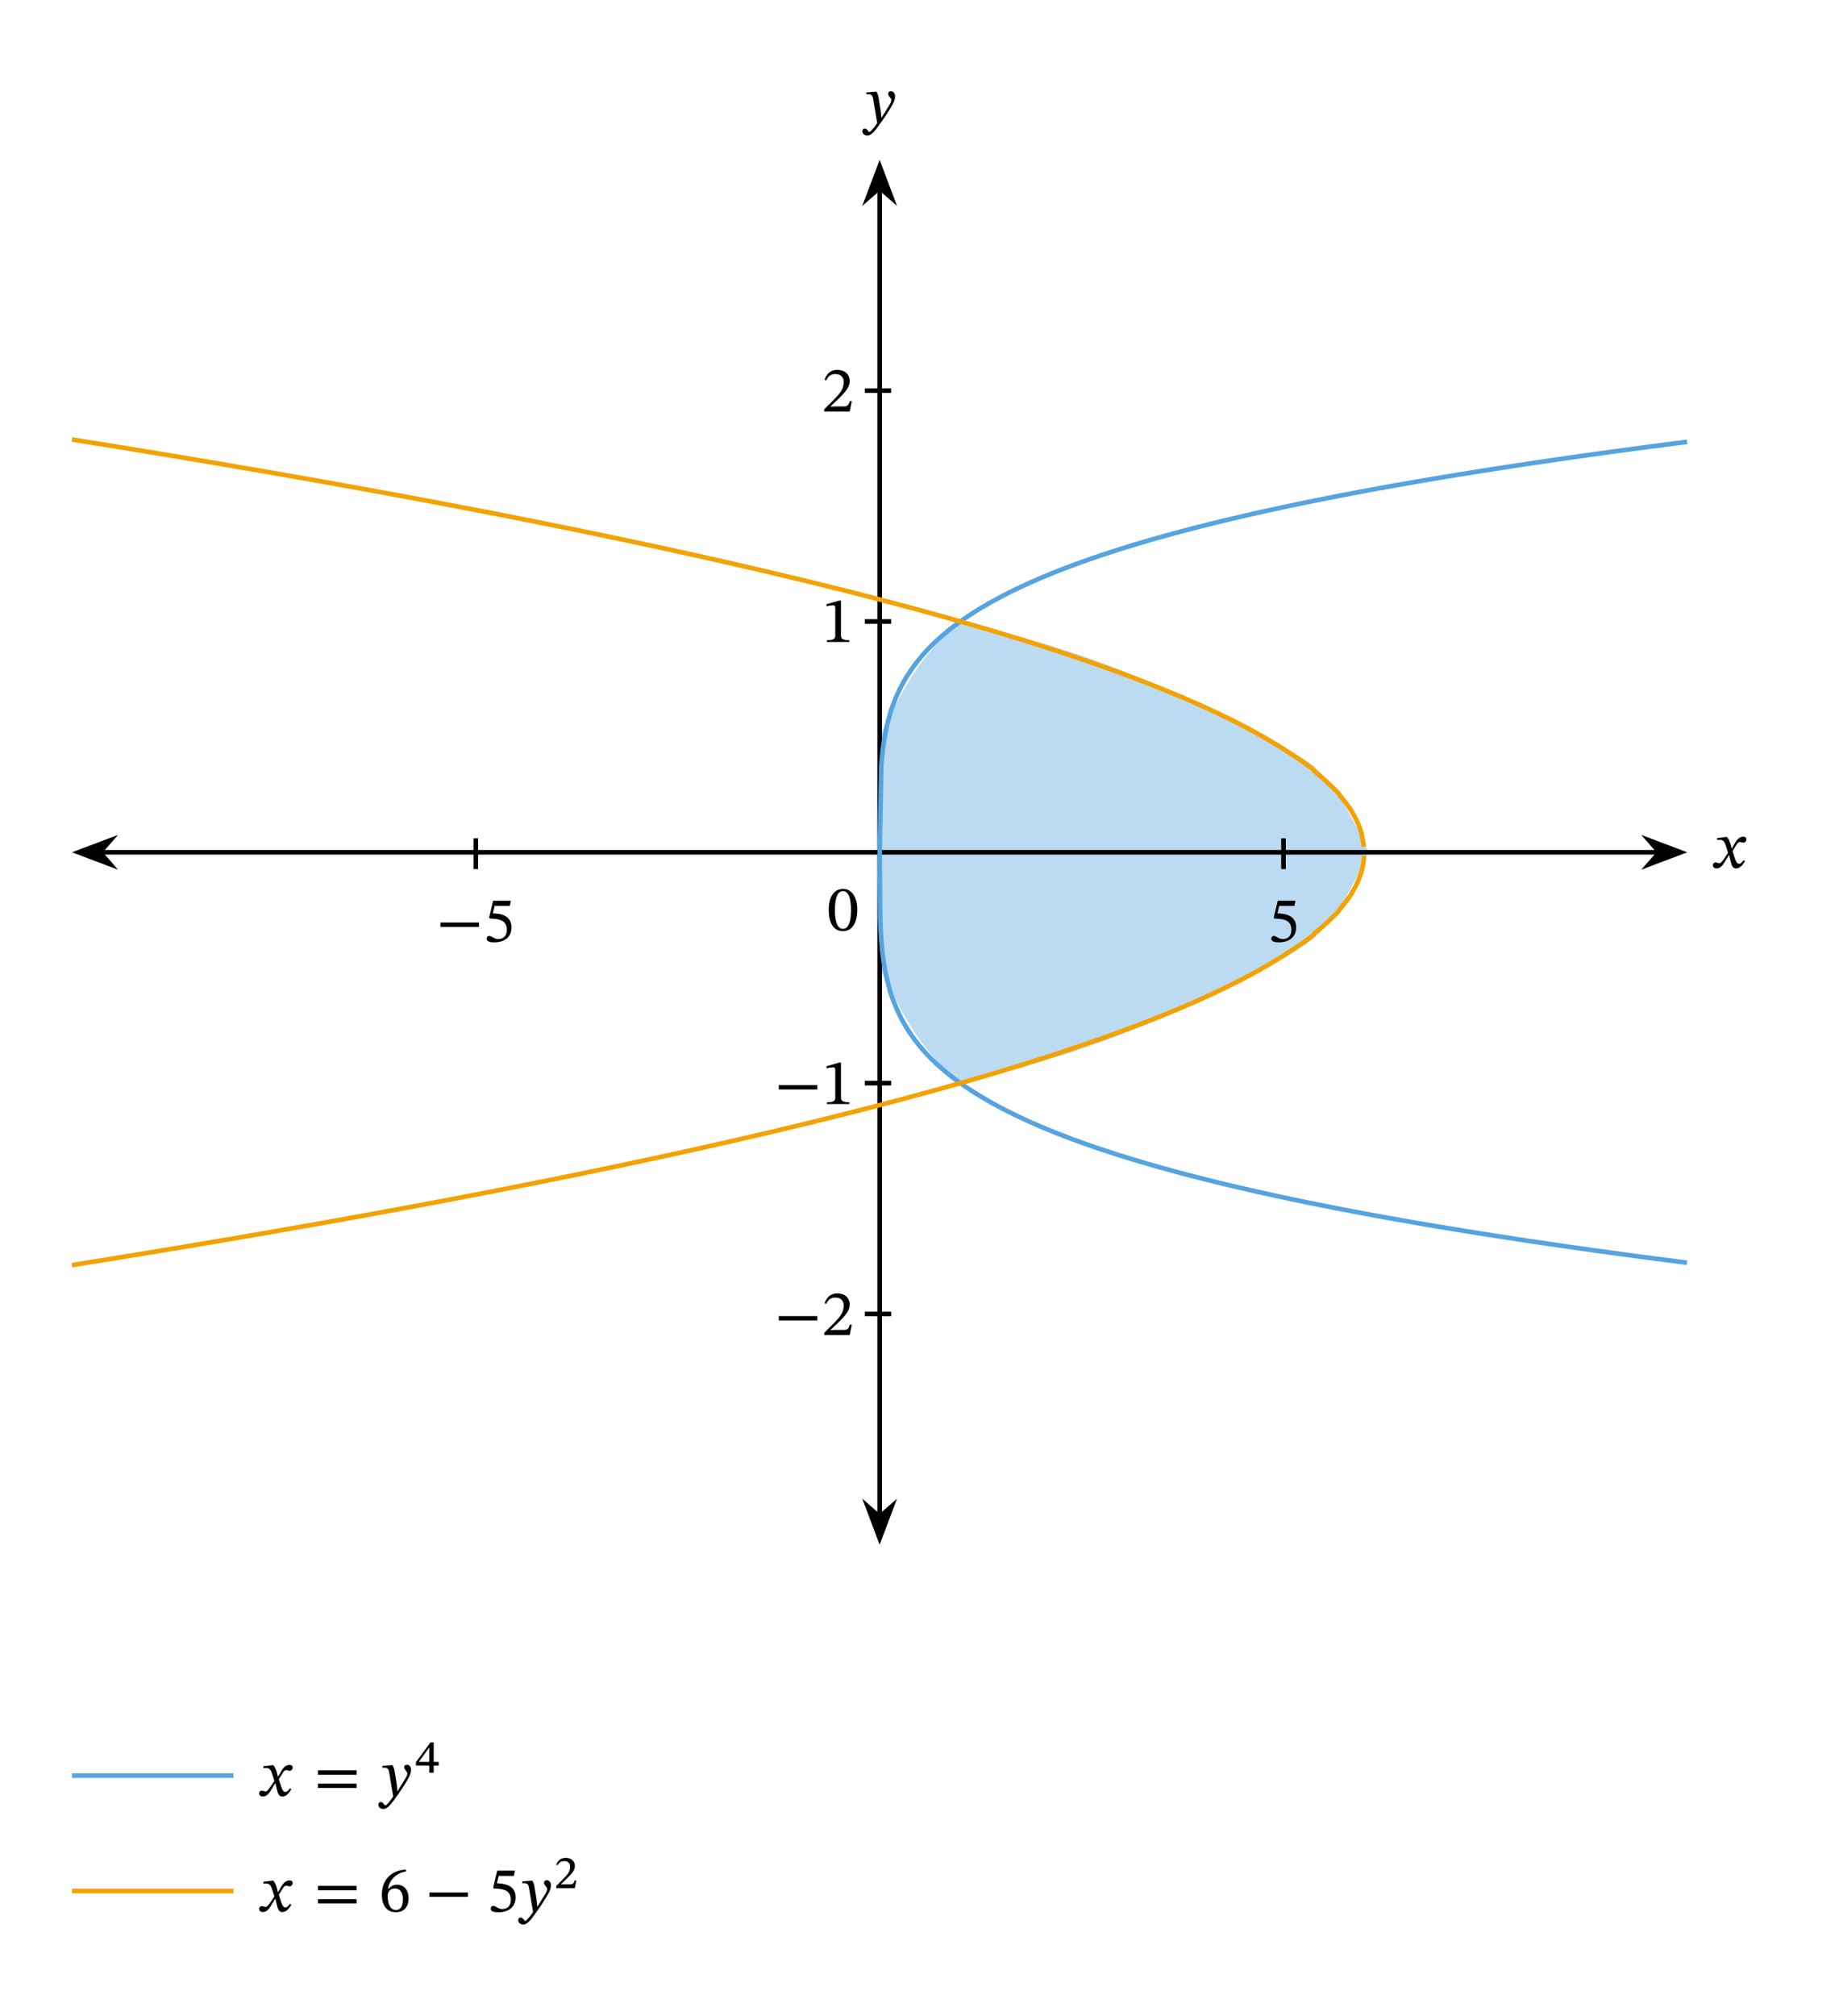 <svg width="422.52" height="347.3pt" viewBox="0 0 316.89 347.3" class="displayed_equation" xmlns="http://www.w3.org/2000/svg">
  <path d="M151.578 146.832L151.578 126.949C156.473 116.582 159.66 112.027 165.496 107.066 187.406 112.355 199.574 117.137 221.172 128.938 227.332 131.473 230.891 135.832 235.785 146.832M151.578 146.832L151.578 166.715C156.473 177.082 159.66 181.637 165.496 186.598 187.406 181.312 199.574 176.527 221.172 164.727 227.332 162.191 230.891 157.832 235.785 146.832" fill="#bbdbf3" />
  <path d="M 173.945 2004.68 L 2857.617 2004.68" transform="matrix(.1 0 0 -.1 0 347.3)" fill="none" stroke-width="7.97" stroke-linejoin="round" stroke="#000" stroke-miterlimit="10" />
  <path d="M 13.531 146.832 L 19 148.895 L 17.195 146.832 L 19 144.77" />
  <path d="M 135.312 2004.68 L 190 1984.055 L 171.953 2004.68 L 190 2025.305 Z M 135.312 2004.68" transform="matrix(.1 0 0 -.1 0 347.3)" fill="none" stroke-width="7.97" stroke="#000" stroke-miterlimit="10" />
  <path d="M 289.625 146.832 L 284.156 144.77 L 285.961 146.832 L 284.156 148.895" />
  <path d="M 2896.25 2004.68 L 2841.562 2025.305 L 2859.609 2004.68 L 2841.562 1984.055 Z M 2896.25 2004.68" transform="matrix(.1 0 0 -.1 0 347.3)" fill="none" stroke-width="7.97" stroke="#000" stroke-miterlimit="10" />
  <path d="M 298.414 146.176 L 298.383 146.176 L 298.246 145.605 C 298.09 145.004 297.879 144.512 297.609 144.199 L 297.445 144.199 L 295.891 144.379 L 295.891 144.715 C 295.891 144.715 296.062 144.68 296.238 144.68 C 296.977 144.668 297.164 144.969 297.465 145.906 L 297.777 146.922 L 296.977 148.094 C 296.539 148.719 296.34 148.73 296.297 148.73 C 296.105 148.73 295.84 148.586 295.594 148.586 C 295.324 148.586 295.156 148.832 295.156 149.055 C 295.156 149.332 295.324 149.602 295.805 149.602 C 296.473 149.602 296.84 149.078 297.199 148.496 L 297.914 147.336 L 297.957 147.336 L 298.234 148.461 C 298.391 149.188 298.637 149.609 299.148 149.609 C 299.91 149.609 300.379 148.852 300.703 148.363 L 300.469 148.184 C 300.164 148.586 299.953 148.809 299.664 148.809 C 299.316 148.809 299.094 148.395 298.781 147.367 L 298.547 146.609 L 299.227 145.527 C 299.418 145.215 299.574 145.059 299.832 145.059 C 299.977 145.059 300.234 145.172 300.41 145.172 C 300.715 145.172 300.926 144.914 300.926 144.648 C 300.926 144.336 300.789 144.156 300.367 144.156 C 299.707 144.156 299.262 144.703 298.961 145.238 L 298.414 146.176" />
  <path d="M 1515.781 861.672 L 1515.781 3147.688" transform="matrix(.1 0 0 -.1 0 347.3)" fill="none" stroke-width="7.97" stroke-linejoin="round" stroke="#000" stroke-miterlimit="10" />
  <path d="M 151.578 264.996 L 153.645 259.527 L 151.578 261.332 L 149.516 259.527" />
  <path d="M 1515.781 823.039 L 1536.445 877.727 L 1515.781 859.68 L 1495.156 877.727 Z M 1515.781 823.039" transform="matrix(.1 0 0 -.1 0 347.3)" fill="none" stroke-width="7.97" stroke="#000" stroke-miterlimit="10" />
  <path d="M 151.578 28.668 L 149.516 34.137 L 151.578 32.332 L 153.645 34.137" />
  <path d="M 1515.781 3186.32 L 1495.156 3131.633 L 1515.781 3149.68 L 1536.445 3131.633 Z M 1515.781 3186.32" transform="matrix(.1 0 0 -.1 0 347.3)" fill="none" stroke-width="7.97" stroke="#000" stroke-miterlimit="10" />
  <path d="M 151.5 17.473 C 151.367 16.582 151.289 16.227 151.043 15.801 L 150.875 15.801 L 149.289 15.922 L 149.289 16.246 C 149.289 16.246 149.523 16.227 149.68 16.227 C 150.363 16.227 150.418 16.773 150.496 17.273 L 151.156 21.199 C 150.844 21.68 150.039 22.742 149.828 22.742 C 149.582 22.742 149.461 22.148 149.035 22.148 C 148.777 22.148 148.602 22.293 148.602 22.629 C 148.602 23.039 148.992 23.352 149.461 23.352 C 150.305 23.352 151.09 22.094 151.922 20.934 C 152.504 20.129 153.141 19.172 153.742 18.109 C 154.102 17.508 154.234 17.008 154.234 16.57 C 154.234 16.09 153.945 15.723 153.531 15.723 C 153.207 15.723 153.039 15.922 153.039 16.156 C 153.039 16.582 153.586 16.895 153.586 17.184 C 153.586 17.453 153.484 17.719 153.219 18.156 L 151.938 20.219 L 151.867 20.219 L 151.77 19.102 L 151.5 17.473" />
  <path d="M1515.781 2004.68L1518.594 2154.602 1521.367 2182.961 1524.141 2201.594 1526.953 2216.672 1529.727 2228.508 1532.539 2238.898 1535.312 2249.016 1538.086 2256.828 1540.898 2264.055 1543.672 2270.852 1546.445 2277.219 1549.258 2283.195 1552.031 2288.859 1554.844 2294.133 1557.617 2299.172 1560.391 2303.938 1563.203 2308.547 1565.977 2312.883 1568.789 2317.062 1571.562 2321.125 1574.336 2324.992 1577.148 2328.781 1579.922 2332.375 1582.695 2335.891 1585.508 2339.289 1588.281 2342.57 1591.094 2345.812 1593.867 2348.898 1596.641 2351.906 1599.453 2354.914 1602.227 2357.766 1607.812 2363.352 1610.586 2366.047 1613.398 2368.664 1618.945 2373.742 1621.758 2376.164 1624.531 2378.625 1627.344 2381.008 1630.117 2383.352 1632.891 2385.617 1635.703 2387.883 1638.477 2390.07 1641.289 2392.258 1644.062 2394.406 1646.836 2396.477 1649.648 2398.547 1652.422 2400.578 1655.195 2402.492 1658.008 2404.484 1660.781 2406.438 1663.594 2408.352 1669.141 2412.102 1671.953 2413.938 1674.727 2415.773 1677.539 2417.531 1680.312 2419.328 1683.086 2421.047 1685.898 2422.805 1691.445 2426.164 1694.258 2427.844 1697.031 2429.484 1699.844 2431.086 1702.617 2432.727 1705.391 2434.289 1708.203 2435.852 1710.977 2437.414 1713.789 2438.938 1719.336 2441.984 1722.148 2443.469 1724.922 2444.953 1727.695 2446.398 1730.508 2447.844 1733.281 2449.289 1736.094 2450.695 1741.641 2453.508 1744.453 2454.875 1747.227 2456.242 1750.039 2457.57 1752.812 2458.938 1755.586 2460.266 1758.398 2461.555 1761.172 2462.883 1763.945 2464.172 1766.758 2465.461 1769.531 2466.711 1772.344 2468 1777.891 2470.5 1780.703 2471.711 1783.477 2472.922 1786.289 2474.172 1791.836 2476.594 1794.648 2477.766 1800.195 2480.109 1803.008 2481.281 1805.781 2482.414 1808.594 2483.586 1814.141 2485.852 1816.953 2486.945 1819.727 2488.078 1822.539 2489.172 1825.312 2490.305 1828.086 2491.359 1830.898 2492.453 1833.672 2493.508 1836.445 2494.602 1839.258 2495.656 1842.031 2496.711 1844.844 2497.766 1847.617 2498.781 1850.391 2499.836 1853.203 2500.852 1855.977 2501.867 1858.789 2502.883 1864.336 2504.914 1867.148 2505.891 1869.922 2506.906 1872.695 2507.883 1875.508 2508.859 1878.281 2509.836 1881.094 2510.812 1883.867 2511.789 1886.641 2512.727 1889.453 2513.664 1892.227 2514.641 1895.039 2515.578 1900.586 2517.453 1903.398 2518.352 1906.172 2519.289 1908.945 2520.188 1911.758 2521.125 1914.531 2522.023 1917.344 2522.922 1922.891 2524.719 1925.703 2525.617 1928.477 2526.477 1931.289 2527.375 1936.836 2529.094 1939.648 2529.953 1942.422 2530.852 1945.195 2531.672 1948.008 2532.531 1950.781 2533.391 1953.594 2534.211 1956.367 2535.07 1959.141 2535.891 1961.953 2536.75 1964.727 2537.57 1967.539 2538.391 1973.086 2540.031 1975.898 2540.852 1981.445 2542.492 1984.258 2543.273 1987.031 2544.055 1989.844 2544.875 1992.617 2545.695 1995.391 2546.438 1998.203 2547.258 2000.977 2548.039 2003.789 2548.781 2006.562 2549.602 2009.336 2550.344 2012.148 2551.086 2014.922 2551.867 2017.734 2552.648 2020.508 2553.391 2023.281 2554.172 2026.094 2554.914 2031.641 2556.398 2034.453 2557.141 2037.227 2557.883 2040.039 2558.625 2045.586 2560.109 2048.398 2560.852 2051.172 2561.555 2053.984 2562.297 2059.531 2563.703 2062.344 2564.406 2065.117 2565.148 2067.891 2565.852 2070.703 2566.555 2073.477 2567.297 2076.289 2568 2079.062 2568.703 2081.836 2569.367 2084.648 2570.07 2087.422 2570.773 2090.234 2571.438 2093.008 2572.141 2095.781 2572.805 2098.594 2573.508 2101.367 2574.172 2104.141 2574.875 2106.953 2575.539 2109.727 2576.203 2112.539 2576.867 2118.086 2578.195 2120.898 2578.859 2123.672 2579.523 2126.484 2580.188 2132.031 2581.516 2134.844 2582.141 2140.391 2583.469 2143.203 2584.094 2145.977 2584.719 2148.789 2585.383 2154.336 2586.633 2157.148 2587.297 2159.922 2587.922 2162.734 2588.547 2168.281 2589.797 2171.094 2590.422 2176.641 2591.672 2179.453 2592.297 2182.227 2592.883 2185.039 2593.508 2190.586 2594.758 2193.398 2595.344 2196.172 2595.969 2198.984 2596.555 2201.758 2597.18 2204.531 2597.766 2207.344 2598.352 2210.117 2598.977 2212.891 2599.562 2215.703 2600.148 2218.477 2600.734 2221.289 2601.32 2224.062 2601.945 2226.836 2602.531 2229.648 2603.117 2232.422 2603.664 2235.234 2604.25 2240.781 2605.422 2243.594 2606.008 2246.367 2606.555 2249.141 2607.141 2251.953 2607.727 2254.727 2608.273 2257.539 2608.859 2260.312 2609.406 2263.125 2609.992 2265.898 2610.539 2268.672 2611.125 2271.484 2611.672 2277.031 2612.766 2279.844 2613.352 2285.391 2614.445 2288.203 2614.992 2290.977 2615.539 2293.789 2616.086 2296.562 2616.633 2299.375 2617.219 2302.148 2617.727 2304.922 2618.273 2307.734 2618.82 2313.281 2619.914 2316.094 2620.422 2321.641 2621.516 2324.453 2622.023 2327.227 2622.57 2330.039 2623.117 2332.812 2623.625 2335.625 2624.172 2341.172 2625.188 2343.984 2625.734 2346.758 2626.242 2349.531 2626.789 2352.344 2627.297 2357.891 2628.312 2360.703 2628.859 2363.477 2629.367 2366.289 2629.875 2369.062 2630.383 2371.875 2630.891 2377.422 2631.906 2380.234 2632.414 2385.781 2633.43 2388.594 2633.938 2391.367 2634.445 2394.141 2634.914 2396.953 2635.422 2399.727 2635.93 2402.539 2636.438 2405.312 2636.906 2408.125 2637.414 2410.898 2637.922 2413.672 2638.391 2416.484 2638.898 2419.258 2639.406 2422.031 2639.875 2424.844 2640.344 2427.617 2640.852 2430.391 2641.32 2433.203 2641.828 2435.977 2642.297 2438.789 2642.805 2441.562 2643.273 2444.375 2643.742 2447.148 2644.211 2449.922 2644.719 2452.734 2645.188 2458.281 2646.125 2461.094 2646.594 2466.641 2647.531 2469.453 2648.039 2472.227 2648.469 2475.039 2648.938 2477.812 2649.445 2480.625 2649.875 2486.172 2650.812 2488.984 2651.281 2494.531 2652.219 2497.344 2652.648 2502.891 2653.586 2505.703 2654.055 2508.477 2654.484 2511.289 2654.953 2514.062 2655.383 2516.875 2655.852 2522.422 2656.789 2525.234 2657.219 2528.008 2657.688 2530.781 2658.117 2533.594 2658.547 2536.367 2659.016 2539.141 2659.445 2541.953 2659.914 2544.727 2660.383 2547.539 2660.812 2550.312 2661.242 2553.125 2661.672 2555.898 2662.141 2558.672 2662.57 2561.484 2663 2564.258 2663.43 2567.031 2663.898 2569.844 2664.328 2575.391 2665.188 2578.203 2665.617 2580.977 2666.047 2583.789 2666.477 2586.562 2666.906 2589.375 2667.336 2592.148 2667.805 2594.922 2668.195 2597.734 2668.625 2603.281 2669.484 2606.094 2669.914 2608.867 2670.305 2611.641 2670.773 2614.453 2671.203 2617.227 2671.594 2620.039 2672.023 2622.812 2672.414 2625.625 2672.844 2628.398 2673.273 2631.172 2673.742 2633.984 2674.133 2639.531 2674.992 2642.344 2675.383 2645.117 2675.812 2647.891 2676.203 2650.703 2676.633 2653.477 2677.062 2656.289 2677.453 2659.062 2677.844 2661.875 2678.273 2664.648 2678.664 2667.422 2679.094 2670.234 2679.484 2673.008 2679.914 2675.781 2680.305 2678.594 2680.734 2684.141 2681.516 2686.953 2681.945 2689.727 2682.336 2692.539 2682.727 2695.312 2683.156 2698.125 2683.547 2700.898 2683.938 2703.672 2684.367 2706.484 2684.758 2712.031 2685.539 2714.844 2685.93 2720.391 2686.711 2723.203 2687.102 2725.977 2687.531 2728.789 2687.883 2731.562 2688.312 2734.375 2688.703 2739.922 2689.484 2742.734 2689.875 2748.281 2690.656 2751.094 2691.008 2756.641 2691.789 2759.453 2692.18 2762.227 2692.57 2765.039 2692.961 2767.812 2693.352 2770.625 2693.703 2776.172 2694.484 2778.984 2694.875 2781.758 2695.266 2784.531 2695.617 2787.344 2696.008 2792.891 2696.789 2795.703 2697.141 2798.477 2697.531 2801.289 2697.883 2804.062 2698.273 2806.875 2698.625 2812.422 2699.406 2815.234 2699.797 2818.008 2700.148 2820.781 2700.539 2823.594 2700.891 2826.367 2701.242 2829.141 2701.633 2831.953 2701.984 2834.727 2702.375 2837.539 2702.727 2840.312 2703.078 2843.125 2703.469 2845.898 2703.859 2848.672 2704.211 2851.484 2704.562 2854.258 2704.914 2857.031 2705.305 2859.844 2705.656 2862.617 2706.008 2865.43 2706.359 2868.203 2706.711 2870.977 2707.102 2873.789 2707.453 2876.562 2707.805 2879.375 2708.195 2884.922 2708.898 2887.734 2709.289 2890.508 2709.602 2893.281 2709.953 2896.094 2710.344 2898.867 2710.695 2901.68 2711.047 2907.227 2711.75M1515.781 2004.68L1516.719 1891.008 1517.656 1869.523 1518.555 1854.797 1519.492 1843.938 1520.43 1833.898 1521.367 1826.477 1522.305 1819.68 1523.203 1813.508 1524.141 1807.844 1525.078 1801.555 1526.016 1797.062 1526.914 1792.766 1527.852 1788.625 1528.789 1784.68 1529.727 1780.969 1530.625 1777.336 1531.562 1773.859 1532.5 1770.578 1533.438 1765.891 1534.336 1763.117 1535.273 1760.422 1536.211 1757.766 1537.148 1755.188 1538.047 1752.609 1538.984 1750.148 1540.859 1745.383 1541.797 1743.078 1542.695 1740.812 1544.57 1736.438 1545.508 1734.328 1546.406 1732.258 1548.281 1728.195 1549.219 1726.242 1550.117 1724.328 1551.055 1722.453 1551.992 1720.656 1552.891 1718.859 1553.828 1717.062 1554.766 1715.305 1556.641 1711.945 1557.539 1710.305 1558.477 1708.664 1559.414 1707.062 1560.352 1705.539 1561.289 1703.977 1562.188 1702.414 1563.125 1700.969 1564.062 1699.484 1564.961 1698 1565.898 1696.594 1566.836 1695.148 1567.773 1693.742 1568.672 1692.375 1569.609 1691.008 1570.547 1689.719 1571.484 1688.352 1572.383 1687.023 1573.32 1685.773 1575.195 1683.195 1576.094 1681.984 1577.031 1680.734 1577.969 1679.523 1578.906 1678.273 1579.844 1677.102 1580.742 1675.93 1581.68 1674.797 1582.617 1673.625 1583.555 1672.492 1584.453 1671.32 1585.391 1670.227 1587.266 1667.961 1588.164 1666.906 1589.102 1665.812 1590.977 1663.703 1591.875 1662.648 1592.812 1661.633 1593.75 1660.578 1594.688 1659.602 1595.625 1658.547 1596.523 1657.57 1597.461 1656.555 1599.336 1654.602 1600.234 1653.625 1601.172 1652.688 1603.047 1650.734 1603.945 1649.836 1604.883 1648.938 1605.82 1647.961 1606.758 1647.062 1607.656 1646.164 1610.469 1643.469 1611.367 1642.609 1612.305 1641.711 1614.18 1639.992 1615.078 1639.133 1616.953 1637.414 1617.891 1636.594 1618.789 1635.773 1619.727 1634.914 1620.664 1634.133 1622.539 1632.492 1623.438 1631.672 1624.375 1630.852 1625.312 1630.07 1626.211 1629.289 1627.148 1628.469 1628.086 1627.727 1629.961 1626.164 1630.859 1625.422 1632.734 1623.859 1633.672 1623.117 1634.57 1622.414 1635.508 1621.633 1636.445 1620.891 1637.383 1620.188 1638.281 1619.445 1640.156 1617.961 1641.094 1617.258 1641.992 1616.555 1642.93 1615.852 1643.867 1615.109 1644.805 1614.445 1645.703 1613.703 1646.641 1613.039 1647.578 1612.336 1648.516 1611.672 1649.414 1610.969 1651.289 1609.641 1652.227 1608.898 1653.125 1608.234 1655.938 1606.359 1656.875 1605.695 1657.773 1605.031 1658.711 1604.367 1659.648 1603.742 1660.586 1603.078 1661.484 1602.453 1662.422 1601.789 1664.297 1600.539 1665.195 1599.914 1668.008 1598.039 1668.906 1597.414 1669.844 1596.789 1670.781 1596.203 1672.656 1594.953 1673.555 1594.367 1674.492 1593.742 1676.367 1592.57 1677.266 1591.984 1678.203 1591.398 1679.141 1590.773 1680.078 1590.188 1680.977 1589.602 1681.914 1589.055 1683.789 1587.883 1684.688 1587.297 1685.625 1586.711 1686.562 1586.164 1687.461 1585.617 1688.398 1585.031 1690.273 1583.938 1691.211 1583.352 1692.148 1582.805 1693.047 1582.258 1693.984 1581.711 1694.922 1581.125 1695.859 1580.617 1696.758 1580.031 1697.695 1579.523 1698.633 1578.977 1699.531 1578.43 1701.406 1577.336 1702.344 1576.828 1703.242 1576.281 1704.18 1575.773 1705.117 1575.227 1706.055 1574.719 1706.953 1574.172 1708.828 1573.156 1709.766 1572.609 1710.703 1572.102 1711.602 1571.594 1714.414 1570.07 1715.312 1569.562 1718.125 1568.039 1719.023 1567.531 1719.961 1567.062 1721.836 1566.047 1722.734 1565.578 1723.672 1565.07 1724.609 1564.602 1725.547 1564.094 1726.445 1563.625 1727.383 1563.117 1728.32 1562.648 1729.258 1562.141 1730.195 1561.672 1731.094 1561.203 1733.906 1559.797 1734.805 1559.328 1735.742 1558.82 1737.617 1557.883 1738.516 1557.414 1739.453 1556.945 1740.391 1556.516 1741.328 1556.047 1742.227 1555.578 1744.102 1554.641 1745.039 1554.211 1745.938 1553.742 1746.875 1553.312 1748.75 1552.375 1749.648 1551.945 1750.586 1551.477 1752.461 1550.617 1753.398 1550.148 1754.297 1549.719 1755.234 1549.289 1756.172 1548.82 1757.109 1548.391 1758.008 1547.961 1759.883 1547.102 1760.781 1546.672 1761.719 1546.203 1764.531 1544.914 1765.43 1544.523 1766.367 1544.055 1768.242 1543.195 1769.141 1542.805 1771.016 1541.945 1771.953 1541.555 1772.852 1541.125 1773.789 1540.695 1774.727 1540.305 1775.664 1539.875 1776.562 1539.445 1777.5 1539.055 1779.375 1538.195 1780.273 1537.805 1781.211 1537.375 1783.086 1536.594 1783.984 1536.164 1786.797 1534.992 1787.734 1534.562 1788.633 1534.172 1789.57 1533.781 1790.508 1533.352 1791.445 1532.961 1792.344 1532.57 1795.156 1531.398 1796.055 1530.969 1797.93 1530.188 1798.867 1529.836 1799.766 1529.406 1800.703 1529.055 1803.516 1527.883 1804.414 1527.492 1806.289 1526.711 1807.227 1526.359 1808.125 1525.969 1810 1525.188 1810.938 1524.836 1811.836 1524.445 1812.773 1524.055 1813.711 1523.703 1814.648 1523.312 1815.547 1522.961 1816.484 1522.609 1818.359 1521.828 1819.258 1521.477 1820.195 1521.086 1821.133 1520.734 1822.031 1520.383 1822.969 1519.992 1824.844 1519.289 1825.781 1518.898 1826.719 1518.547 1827.617 1518.195 1828.555 1517.805 1829.492 1517.453 1830.391 1517.102 1832.266 1516.398 1833.203 1516.008 1834.102 1515.656 1836.914 1514.602 1837.812 1514.25 1841.562 1512.844 1842.461 1512.492 1845.273 1511.438 1846.172 1511.086 1848.984 1510.031 1849.883 1509.719 1851.758 1509.016 1852.695 1508.703 1853.594 1508.352 1855.469 1507.648 1856.406 1507.336 1857.305 1506.984 1858.242 1506.672 1860.117 1505.969 1861.055 1505.656 1861.953 1505.305 1862.891 1504.992 1864.766 1504.289 1865.664 1503.977 1866.602 1503.625 1867.539 1503.312 1868.477 1502.961 1869.375 1502.648 1870.312 1502.336 1871.25 1501.984 1872.188 1501.672 1873.086 1501.359 1874.023 1501.008 1874.961 1500.695 1875.898 1500.344 1876.797 1500.031 1878.672 1499.406 1879.609 1499.055 1880.508 1498.742 1882.383 1498.117 1883.32 1497.766 1884.258 1497.453 1885.156 1497.141 1887.031 1496.516 1887.969 1496.164 1888.867 1495.891 1889.805 1495.578 1890.742 1495.227 1891.641 1494.914 1895.391 1493.664 1896.289 1493.352 1900.039 1492.102 1900.938 1491.828 1902.812 1491.203 1903.711 1490.891 1906.523 1489.953 1907.422 1489.641 1908.359 1489.367 1910.234 1488.742 1911.133 1488.469 1913.945 1487.531 1914.844 1487.258 1916.719 1486.633 1917.656 1486.359 1918.555 1486.047 1920.43 1485.422 1921.367 1485.148 1922.305 1484.836 1923.203 1484.562 1924.141 1484.25 1925.078 1483.977 1926.016 1483.664 1926.914 1483.352 1928.789 1482.805 1929.727 1482.492 1930.625 1482.219 1931.562 1481.906 1932.5 1481.633 1933.438 1481.32 1934.336 1481.047 1935.273 1480.734 1937.148 1480.188 1938.086 1479.875 1938.984 1479.602 1939.922 1479.289 1941.797 1478.742 1942.695 1478.43 1944.57 1477.883 1945.508 1477.57 1946.406 1477.297 1947.344 1477.023 1948.281 1476.711 1949.219 1476.477 1950.117 1476.164 1951.992 1475.617 1952.891 1475.305 1956.641 1474.211 1957.539 1473.938 1959.414 1473.391 1960.352 1473.078 1961.289 1472.805 1962.188 1472.531 1964.062 1471.984 1964.961 1471.711 1967.773 1470.891 1968.672 1470.617 1972.422 1469.523 1973.32 1469.25 1976.133 1468.43 1977.031 1468.156 1977.969 1467.922 1978.906 1467.609 1979.844 1467.375 1980.742 1467.062 1981.68 1466.828 1983.555 1466.281 1984.453 1466.008 1986.328 1465.461 1987.266 1465.227 1988.164 1464.953 1989.102 1464.719 1990.977 1464.172 1991.875 1463.898 1992.812 1463.625 1993.75 1463.391 1995.625 1462.844 1996.523 1462.609 1997.461 1462.297 1999.336 1461.828 2000.234 1461.555 2002.109 1461.008 2003.047 1460.773 2003.945 1460.5 2004.883 1460.227 2006.758 1459.758 2007.656 1459.484 2008.594 1459.211 2009.531 1458.977 2010.469 1458.703 2011.367 1458.469 2013.242 1457.922 2014.18 1457.688 2015.117 1457.414 2016.016 1457.18 2016.953 1456.906 2018.828 1456.438 2019.727 1456.164 2020.664 1455.891 2022.539 1455.422 2023.438 1455.148 2024.375 1454.914 2025.312 1454.641 2026.211 1454.406 2027.148 1454.172 2028.086 1453.898 2029.023 1453.664 2029.961 1453.391 2030.898 1453.156 2031.797 1452.922 2032.734 1452.648 2034.609 1452.18 2035.508 1451.945 2036.445 1451.672 2037.383 1451.438 2038.281 1451.203 2039.219 1450.969 2040.156 1450.695 2041.094 1450.461 2041.992 1450.188 2044.805 1449.484 2045.703 1449.211 2048.516 1448.508 2049.414 1448.273 2050.352 1448.039 2051.289 1447.766 2053.164 1447.297 2054.062 1447.062 2056.875 1446.359 2057.773 1446.125 2058.711 1445.852 2060.586 1445.383 2061.484 1445.148 2062.422 1444.914 2063.359 1444.641 2064.297 1444.445 2065.195 1444.172 2066.133 1443.977 2067.07 1443.703 2068.945 1443.234 2069.844 1443.039 2070.781 1442.805 2071.719 1442.531 2072.656 1442.297 2073.555 1442.062 2076.367 1441.359 2077.266 1441.125 2080.078 1440.422 2080.977 1440.188 2081.914 1439.953 2082.852 1439.758 2083.789 1439.484 2084.688 1439.289 2087.5 1438.586 2088.398 1438.352 2089.336 1438.117 2090.273 1437.922 2092.148 1437.453 2093.047 1437.219 2095.859 1436.516 2096.758 1436.281 2097.695 1436.086 2098.633 1435.852 2099.531 1435.617 2101.406 1435.148 2102.344 1434.953 2103.281 1434.719 2104.18 1434.484 2105.117 1434.289 2106.992 1433.82 2107.891 1433.586 2108.828 1433.391 2110.703 1432.922 2111.602 1432.688 2112.539 1432.492 2114.414 1432.023 2115.312 1431.828 2118.125 1431.125 2119.023 1430.93 2119.961 1430.695 2120.898 1430.5 2121.836 1430.266 2122.734 1430.031 2123.672 1429.836 2124.609 1429.602 2125.547 1429.406 2126.445 1429.172 2127.383 1428.938 2128.32 1428.742 2129.258 1428.508 2130.195 1428.312 2131.094 1428.078 2132.031 1427.844 2132.969 1427.648 2133.906 1427.414 2134.805 1427.219 2135.742 1426.984 2136.68 1426.789 2137.617 1426.555 2138.516 1426.359 2139.453 1426.125 2140.391 1425.93 2141.328 1425.695 2142.227 1425.5 2144.102 1425.031 2145.977 1424.641 2146.875 1424.406 2147.812 1424.211 2148.75 1423.977 2149.688 1423.781 2150.586 1423.547 2152.461 1423.156 2153.398 1422.922 2154.297 1422.727 2155.234 1422.492 2156.172 1422.297 2157.109 1422.062 2158.008 1421.867 2159.883 1421.477 2160.781 1421.242 2161.719 1421.047 2162.656 1420.812 2165.469 1420.227 2166.367 1419.992 2167.305 1419.797 2168.242 1419.562 2169.141 1419.367 2170.078 1419.172 2171.016 1418.938 2171.953 1418.742 2172.852 1418.547 2173.789 1418.312 2175.664 1417.922 2176.562 1417.727 2177.5 1417.492 2179.375 1417.102 2180.273 1416.906 2181.211 1416.672 2184.023 1416.086 2184.922 1415.852 2186.797 1415.461 2187.734 1415.227 2188.633 1415.031 2191.445 1414.445 2192.344 1414.211 2193.281 1414.016 2194.219 1413.859 2195.156 1413.625 2196.055 1413.43 2197.93 1413.039 2198.867 1412.805 2199.805 1412.609 2200.703 1412.414 2203.516 1411.828 2204.414 1411.633 2205.352 1411.438 2206.289 1411.203 2207.227 1411.047 2208.125 1410.812 2210.938 1410.227 2211.836 1410.031 2214.648 1409.445 2215.547 1409.25 2217.422 1408.859 2218.359 1408.625 2219.258 1408.469 2222.07 1407.883 2222.969 1407.648 2223.906 1407.453 2224.844 1407.297 2225.781 1407.062 2226.719 1406.867 2227.617 1406.672 2229.492 1406.281 2230.391 1406.125 2231.328 1405.891 2232.266 1405.695 2233.203 1405.539 2234.102 1405.305 2235.039 1405.148 2237.852 1404.562 2238.75 1404.367 2241.562 1403.781 2242.461 1403.586 2243.398 1403.391 2244.336 1403.234 2245.273 1403.039 2246.172 1402.805 2247.109 1402.648 2248.984 1402.258 2249.883 1402.062 2252.695 1401.477 2253.594 1401.32 2256.406 1400.734 2257.305 1400.539 2258.242 1400.344 2259.18 1400.188 2261.055 1399.797 2261.953 1399.602 2262.891 1399.445 2264.766 1399.055 2265.664 1398.859 2268.477 1398.273 2269.375 1398.117 2272.188 1397.531 2273.086 1397.375 2274.961 1396.984 2275.898 1396.828 2276.797 1396.633 2279.609 1396.047 2280.547 1395.891 2281.445 1395.695 2282.383 1395.5 2283.32 1395.344 2284.258 1395.148 2285.156 1394.953 2286.094 1394.758 2287.031 1394.602 2287.969 1394.406 2288.867 1394.211 2289.805 1394.055 2290.742 1393.859 2291.641 1393.664 2292.578 1393.508 2293.516 1393.312 2294.453 1393.156 2295.391 1392.961 2296.289 1392.766 2297.227 1392.57 2298.164 1392.414 2300.039 1392.023 2300.938 1391.867 2302.812 1391.477 2303.711 1391.32 2304.648 1391.125 2305.586 1390.969 2306.523 1390.773 2307.422 1390.578 2308.359 1390.422 2309.297 1390.227 2310.234 1390.07 2311.133 1389.875 2312.07 1389.719 2313.008 1389.523 2313.945 1389.367 2314.883 1389.172 2315.781 1388.977 2316.719 1388.781 2318.594 1388.469 2319.492 1388.273 2320.43 1388.117 2322.305 1387.727 2323.203 1387.57 2324.141 1387.375 2325.078 1387.219 2326.016 1387.023 2326.914 1386.867 2328.789 1386.477 2329.727 1386.32 2330.625 1386.164 2331.562 1385.969 2332.5 1385.812 2333.438 1385.617 2334.375 1385.461 2335.273 1385.266 2336.211 1385.109 2338.086 1384.719 2338.984 1384.562 2339.922 1384.406 2340.859 1384.211 2341.797 1384.055 2342.695 1383.859 2343.633 1383.703 2344.57 1383.508 2345.508 1383.352 2346.406 1383.195 2347.344 1383 2348.281 1382.844 2349.219 1382.648 2350.117 1382.453 2351.992 1382.141 2352.93 1381.945 2353.828 1381.789 2354.766 1381.633 2355.703 1381.438 2357.578 1381.125 2358.477 1380.93 2360.352 1380.617 2361.289 1380.422 2362.188 1380.266 2363.125 1380.07 2364.062 1379.914 2364.961 1379.719 2366.836 1379.406 2367.773 1379.211 2368.711 1379.055 2369.609 1378.898 2370.547 1378.703 2372.422 1378.391 2373.359 1378.195 2374.258 1378.039 2375.195 1377.844 2376.133 1377.688 2377.031 1377.531 2377.969 1377.375 2378.906 1377.18 2379.844 1377.023 2380.742 1376.867 2381.68 1376.672 2383.555 1376.359 2384.453 1376.164 2387.266 1375.695 2388.164 1375.5 2389.102 1375.344 2390.039 1375.148 2390.977 1374.992 2391.875 1374.836 2392.812 1374.68 2393.75 1374.484 2395.625 1374.172 2396.523 1374.016 2397.461 1373.859 2398.398 1373.664 2399.336 1373.508 2400.234 1373.352 2401.172 1373.195 2402.109 1373 2403.047 1372.844 2403.945 1372.688 2404.883 1372.492 2406.758 1372.18 2407.656 1372.023 2409.531 1371.711 2410.469 1371.516 2411.406 1371.359 2412.305 1371.203 2413.242 1371.047 2414.18 1370.852 2415.117 1370.695 2416.016 1370.539 2418.828 1370.07 2419.727 1369.875 2422.539 1369.406 2423.438 1369.211 2424.375 1369.094 2425.312 1368.898 2426.211 1368.742 2430.898 1367.961 2431.797 1367.766 2434.609 1367.297 2435.508 1367.141 2437.383 1366.828 2438.281 1366.633 2439.219 1366.477 2440.156 1366.359 2441.094 1366.164 2441.992 1366.008 2445.742 1365.383 2446.641 1365.227 2449.453 1364.758 2450.352 1364.562 2451.289 1364.445 2453.164 1364.133 2454.062 1363.938 2456.875 1363.469 2457.773 1363.312 2460.586 1362.844 2461.484 1362.688 2464.297 1362.219 2465.195 1362.062 2468.945 1361.438 2469.844 1361.281 2472.656 1360.812 2473.555 1360.656 2476.367 1360.188 2477.266 1360.031 2480.078 1359.562 2480.977 1359.406 2483.789 1358.938 2484.688 1358.781 2485.625 1358.625 2486.562 1358.508 2487.5 1358.312 2488.438 1358.156 2489.336 1358.039 2491.211 1357.727 2492.148 1357.531 2493.047 1357.414 2495.859 1356.945 2496.758 1356.789 2498.633 1356.477 2499.531 1356.32 2500.469 1356.164 2501.406 1356.047 2502.344 1355.852 2504.219 1355.539 2505.117 1355.422 2506.992 1355.109 2507.891 1354.953 2510.703 1354.484 2511.602 1354.367 2514.414 1353.898 2515.312 1353.742 2516.25 1353.586 2517.188 1353.469 2518.125 1353.312 2519.023 1353.156 2521.836 1352.688 2522.734 1352.531 2523.672 1352.414 2524.609 1352.219 2525.547 1352.102 2526.484 1351.945 2527.383 1351.789 2528.32 1351.633 2529.258 1351.516 2530.195 1351.359 2531.094 1351.164 2532.031 1351.047 2533.906 1350.734 2534.805 1350.578 2535.742 1350.461 2537.617 1350.148 2538.516 1349.992 2539.453 1349.875 2542.266 1349.406 2543.164 1349.289 2544.102 1349.094 2545.039 1348.977 2545.977 1348.781 2546.875 1348.664 2548.75 1348.352 2549.688 1348.234 2550.586 1348.078 2552.461 1347.766 2553.398 1347.648 2554.297 1347.492 2556.172 1347.18 2557.109 1347.062 2558.008 1346.906 2558.945 1346.75 2559.883 1346.633 2560.781 1346.477 2562.656 1346.164 2563.594 1346.047 2565.469 1345.734 2566.367 1345.617 2568.242 1345.305 2569.141 1345.188 2570.078 1344.992 2571.016 1344.836 2571.953 1344.719 2572.852 1344.602 2575.664 1344.133 2576.562 1343.977 2577.5 1343.859 2580.312 1343.391 2581.211 1343.273 2582.148 1343.156 2583.086 1342.961 2584.023 1342.844 2584.922 1342.727 2585.859 1342.531 2586.797 1342.414 2587.734 1342.258 2588.633 1342.141 2589.57 1341.984 2590.508 1341.867 2591.445 1341.711 2592.344 1341.555 2593.281 1341.438 2595.156 1341.125 2596.055 1340.969 2596.992 1340.852 2598.867 1340.539 2599.805 1340.422 2600.703 1340.266 2601.641 1340.109 2602.578 1339.992 2603.516 1339.836 2604.414 1339.719 2605.352 1339.562 2606.289 1339.445 2607.227 1339.289 2608.125 1339.133 2609.062 1339.016 2610.938 1338.703 2611.836 1338.586 2612.773 1338.43 2613.711 1338.312 2614.648 1338.117 2615.547 1338 2616.484 1337.883 2617.422 1337.727 2618.359 1337.609 2619.297 1337.453 2620.195 1337.297 2621.133 1337.18 2623.008 1336.867 2623.906 1336.75 2624.844 1336.633 2626.719 1336.32 2627.617 1336.203 2629.492 1335.891 2630.391 1335.734 2631.328 1335.617 2632.266 1335.461 2633.203 1335.344 2634.141 1335.188 2635.039 1335.07 2635.977 1334.914 2636.914 1334.797 2637.852 1334.641 2638.789 1334.523 2639.688 1334.367 2640.625 1334.211 2641.562 1334.094 2642.461 1333.938 2643.398 1333.82 2644.336 1333.664 2645.273 1333.547 2646.172 1333.391 2647.109 1333.234 2648.047 1333.117 2648.984 1332.961 2649.883 1332.844 2650.82 1332.727 2651.758 1332.57 2652.695 1332.453 2653.594 1332.297 2654.531 1332.141 2655.469 1332.023 2656.406 1331.867 2657.344 1331.75 2658.242 1331.633 2659.18 1331.477 2660.117 1331.359 2661.055 1331.203 2661.953 1331.047 2662.891 1330.93 2663.828 1330.773 2664.766 1330.656 2665.664 1330.539 2666.602 1330.383 2667.539 1330.266 2668.477 1330.109 2669.375 1329.953 2671.25 1329.719 2672.188 1329.562 2673.125 1329.445 2674.023 1329.289 2675.898 1329.055 2676.836 1328.898 2677.734 1328.781 2678.672 1328.625 2679.609 1328.508 2680.547 1328.352 2681.445 1328.195 2683.32 1327.961 2684.258 1327.805 2685.156 1327.688 2686.094 1327.57 2687.031 1327.414 2687.969 1327.297 2688.867 1327.141 2689.805 1327.023 2690.742 1326.867 2691.641 1326.75 2692.578 1326.633 2693.516 1326.477 2694.453 1326.359 2695.391 1326.203 2696.289 1326.086 2697.227 1325.93 2699.102 1325.695 2700.039 1325.539 2700.938 1325.422 2701.875 1325.266 2702.812 1325.148 2703.711 1324.992 2705.586 1324.758 2706.523 1324.602 2707.422 1324.484 2708.359 1324.367 2709.297 1324.211 2710.234 1324.094 2711.172 1323.938 2712.07 1323.82 2713.008 1323.703 2713.945 1323.547 2714.883 1323.43 2715.781 1323.312 2716.719 1323.156 2717.656 1323.039 2718.594 1322.883 2719.492 1322.766 2720.43 1322.648 2721.367 1322.492 2722.305 1322.375 2723.203 1322.258 2724.141 1322.102 2725.078 1321.984 2726.016 1321.828 2726.914 1321.711 2728.789 1321.477 2729.727 1321.32 2730.625 1321.203 2731.562 1321.047 2733.438 1320.812 2734.375 1320.656 2735.273 1320.539 2736.211 1320.422 2737.148 1320.266 2738.086 1320.148 2738.984 1320.031 2739.922 1319.875 2741.797 1319.641 2742.695 1319.484 2744.57 1319.25 2745.508 1319.094 2746.406 1318.977 2747.344 1318.859 2748.281 1318.703 2749.219 1318.586 2750.117 1318.469 2751.055 1318.352 2751.992 1318.195 2753.867 1317.961 2754.766 1317.805 2757.578 1317.453 2758.477 1317.297 2759.414 1317.219 2760.352 1317.062 2761.289 1316.945 2762.188 1316.789 2764.062 1316.555 2764.961 1316.438 2765.898 1316.281 2767.773 1316.047 2768.711 1315.891 2769.648 1315.773 2770.547 1315.656 2771.484 1315.539 2772.422 1315.383 2773.359 1315.266 2774.258 1315.148 2775.195 1314.992 2776.133 1314.875 2777.031 1314.758 2778.906 1314.523 2779.844 1314.367 2780.742 1314.25 2783.555 1313.898 2784.453 1313.742 2786.328 1313.508 2787.266 1313.352 2788.203 1313.234 2789.102 1313.117 2790.039 1312.961 2791.914 1312.727 2792.812 1312.609 2795.625 1312.258 2796.523 1312.102 2798.398 1311.867 2799.336 1311.711 2800.234 1311.594 2803.047 1311.242 2803.945 1311.086 2807.695 1310.617 2808.594 1310.5 2809.531 1310.344 2810.469 1310.266 2811.406 1310.109 2812.305 1309.992 2813.242 1309.875 2814.18 1309.719 2815.117 1309.602 2816.016 1309.484 2818.828 1309.133 2819.727 1308.977 2822.539 1308.625 2823.438 1308.508 2824.375 1308.352 2826.25 1308.117 2827.148 1308 2829.961 1307.648 2830.898 1307.492 2831.797 1307.375 2834.609 1307.023 2835.508 1306.906 2837.383 1306.672 2838.281 1306.516 2842.031 1306.047 2842.93 1305.93 2843.867 1305.773 2845.742 1305.539 2846.641 1305.422 2849.453 1305.07 2850.352 1304.953 2852.227 1304.719 2853.164 1304.562 2854.062 1304.445 2856.875 1304.094 2857.773 1303.977 2860.586 1303.625 2861.484 1303.469 2862.422 1303.391 2863.359 1303.234 2864.297 1303.117 2865.195 1303 2868.945 1302.531 2869.844 1302.414 2870.781 1302.297 2871.719 1302.141 2872.656 1302.023 2873.555 1301.945 2874.492 1301.789 2876.367 1301.555 2877.266 1301.438 2880.078 1301.086 2880.977 1300.969 2881.914 1300.812 2882.852 1300.734 2884.727 1300.5 2885.625 1300.344 2886.562 1300.266 2888.438 1300.031 2889.336 1299.875 2890.273 1299.797 2891.211 1299.641 2892.148 1299.523 2893.047 1299.445 2893.984 1299.289 2895.859 1299.055 2896.758 1298.938 2898.633 1298.703 2899.531 1298.586 2904.219 1298 2905.117 1297.883 2906.992 1297.648" transform="matrix(.1 0 0 -.1 0 347.3)" fill="none" stroke-width="7.97" stroke-linejoin="round" stroke="#55a4e0" stroke-miterlimit="10" />
  <path d="M123.984 2715.891L137.344 2713.781 141.797 2713.039 146.289 2712.336 150.742 2711.594 159.648 2710.188 164.141 2709.445 173.047 2708.039 177.5 2707.297 181.992 2706.555 195.352 2704.445 199.805 2703.703 204.297 2702.961 208.75 2702.258 217.656 2700.773 222.148 2700.031 226.602 2699.328 239.961 2697.102 244.453 2696.398 253.359 2694.914 257.812 2694.211 262.305 2693.469 275.664 2691.242 280.156 2690.5 284.609 2689.758 289.062 2689.055 293.516 2688.312 297.969 2687.531 302.461 2686.828 311.367 2685.344 315.82 2684.562 320.312 2683.859 324.766 2683.078 333.672 2681.594 338.164 2680.852 351.523 2678.625 355.977 2677.844 360.469 2677.062 369.375 2675.578 373.828 2674.797 378.32 2674.055 382.773 2673.312 387.227 2672.531 391.68 2671.789 396.133 2671.008 400.625 2670.266 405.078 2669.484 409.531 2668.742 413.984 2667.961 418.477 2667.219 422.93 2666.438 427.383 2665.695 431.836 2664.914 436.328 2664.133 440.781 2663.391 449.688 2661.828 454.141 2661.086 458.633 2660.305 471.992 2657.961 476.484 2657.18 480.938 2656.438 494.297 2654.094 498.789 2653.312 503.242 2652.531 507.695 2651.711 512.148 2650.969 516.641 2650.188 521.094 2649.406 525.547 2648.586 530 2647.805 534.492 2647.023 543.398 2645.461 547.852 2644.641 552.305 2643.859 556.797 2643.078 561.25 2642.297 565.703 2641.477 570.156 2640.695 574.648 2639.914 583.555 2638.273 588.008 2637.492 592.461 2636.672 596.953 2635.891 601.406 2635.109 610.312 2633.469 614.805 2632.648 619.258 2631.867 628.164 2630.227 632.656 2629.445 650.469 2626.164 654.961 2625.344 668.32 2622.883 672.812 2622.102 677.266 2621.281 681.719 2620.422 686.172 2619.602 690.664 2618.781 708.477 2615.5 712.969 2614.641 717.422 2613.82 721.875 2612.961 726.328 2612.141 730.82 2611.32 735.273 2610.5 739.727 2609.641 744.18 2608.82 748.633 2607.961 753.125 2607.141 757.578 2606.281 762.031 2605.461 766.484 2604.602 770.977 2603.742 779.883 2602.023 784.336 2601.203 788.828 2600.344 793.281 2599.484 797.734 2598.664 806.641 2596.945 811.133 2596.086 824.492 2593.508 828.984 2592.648 846.797 2589.211 851.289 2588.352 855.742 2587.453 864.648 2585.734 869.141 2584.836 878.047 2583.117 882.5 2582.219 886.992 2581.359 891.445 2580.461 895.898 2579.602 904.805 2577.805 909.297 2576.945 913.75 2576.047 918.203 2575.188 922.656 2574.25 927.148 2573.391 944.961 2569.797 949.453 2568.898 958.359 2567.102 962.812 2566.164 967.305 2565.266 980.664 2562.57 985.156 2561.672 994.062 2559.797 998.516 2558.898 1002.969 2557.961 1007.461 2557.062 1011.914 2556.125 1020.82 2554.328 1025.273 2553.391 1029.766 2552.453 1034.219 2551.555 1038.672 2550.617 1043.125 2549.719 1047.617 2548.781 1060.977 2545.969 1065.469 2545.031 1069.922 2544.055 1074.375 2543.156 1078.828 2542.219 1083.281 2541.242 1087.773 2540.305 1096.68 2538.43 1101.133 2537.453 1105.625 2536.516 1110.078 2535.578 1114.531 2534.602 1118.984 2533.664 1123.477 2532.688 1127.93 2531.75 1136.836 2529.797 1141.289 2528.859 1145.781 2527.883 1163.594 2523.977 1168.086 2523 1181.445 2520.07 1185.938 2519.094 1194.844 2517.141 1199.297 2516.125 1203.789 2515.148 1212.695 2513.117 1221.602 2511.164 1226.094 2510.148 1230.547 2509.133 1235 2508.156 1239.453 2507.102 1243.945 2506.125 1257.305 2503.078 1261.797 2502.062 1266.25 2501.047 1270.703 2499.992 1275.156 2499.016 1279.648 2497.961 1284.102 2496.945 1288.555 2495.891 1297.461 2493.859 1301.953 2492.805 1306.406 2491.789 1315.312 2489.68 1319.805 2488.625 1324.258 2487.609 1337.617 2484.445 1342.109 2483.391 1346.562 2482.297 1359.922 2479.133 1364.414 2478.039 1368.867 2476.984 1373.32 2475.891 1377.773 2474.836 1382.266 2473.742 1386.719 2472.688 1395.625 2470.5 1400.117 2469.406 1413.477 2466.125 1417.969 2465.031 1426.875 2462.844 1431.328 2461.711 1435.781 2460.617 1440.273 2459.484 1444.727 2458.391 1453.633 2456.125 1458.125 2455.031 1475.938 2450.5 1480.43 2449.367 1484.883 2448.195 1493.789 2445.93 1498.281 2444.758 1502.734 2443.625 1511.641 2441.281 1516.094 2440.148 1520.586 2438.977 1533.945 2435.461 1538.438 2434.289 1542.891 2433.117 1547.344 2431.906 1551.797 2430.734 1556.289 2429.523 1560.742 2428.352 1565.195 2427.141 1569.648 2425.969 1574.102 2424.758 1578.594 2423.547 1587.5 2421.125 1591.953 2419.875 1596.445 2418.664 1600.898 2417.453 1605.352 2416.203 1609.805 2414.992 1614.297 2413.742 1627.656 2409.992 1632.148 2408.742 1645.508 2404.992 1649.961 2403.703 1654.414 2402.453 1658.906 2401.203 1663.359 2399.914 1667.812 2398.664 1672.266 2397.375 1676.758 2396.086 1681.211 2394.758 1685.664 2393.508 1690.117 2392.18 1694.609 2390.852 1699.062 2389.562 1703.516 2388.234 1707.969 2386.945 1712.422 2385.578 1716.914 2384.25 1721.367 2382.922 1730.273 2380.188 1734.766 2378.859 1739.219 2377.531 1743.672 2376.125 1748.125 2374.797 1752.617 2373.43 1757.07 2372.062 1765.977 2369.25 1770.469 2367.883 1774.922 2366.477 1779.375 2365.031 1783.828 2363.664 1788.281 2362.258 1792.773 2360.812 1797.227 2359.406 1801.68 2357.961 1806.133 2356.555 1810.625 2355.109 1815.078 2353.625 1819.531 2352.219 1828.438 2349.25 1832.891 2347.805 1837.383 2346.281 1850.742 2341.828 1855.234 2340.305 1859.688 2338.781 1864.141 2337.297 1868.594 2335.734 1873.086 2334.211 1877.539 2332.688 1886.445 2329.562 1890.938 2328.039 1904.297 2323.234 1908.789 2321.633 1913.242 2320.07 1917.695 2318.43 1926.602 2315.227 1931.094 2313.586 1935.547 2311.906 1944.453 2308.625 1948.945 2306.945 1953.398 2305.266 1962.305 2301.828 1966.758 2300.148 1971.25 2298.43 1984.609 2293.156 1989.102 2291.438 1993.555 2289.641 1998.008 2287.883 2002.461 2286.047 2006.914 2284.25 2011.406 2282.414 2015.859 2280.617 2020.312 2278.742 2024.766 2276.906 2029.258 2275.031 2033.711 2273.156 2038.164 2271.242 2042.617 2269.367 2047.109 2267.453 2060.469 2261.594 2064.922 2259.602 2069.414 2257.609 2082.773 2251.516 2087.266 2249.445 2091.719 2247.336 2096.172 2245.266 2100.625 2243.156 2105.117 2241.008 2109.57 2238.898 2114.023 2236.672 2118.477 2234.484 2122.969 2232.258 2127.422 2230.031 2136.328 2225.5 2140.781 2223.156 2145.234 2220.852 2149.727 2218.508 2154.18 2216.125 2163.086 2211.281 2167.578 2208.781 2172.031 2206.281 2180.938 2201.203 2185.391 2198.586 2189.883 2195.969 2194.336 2193.273 2198.789 2190.617 2203.242 2187.883 2207.734 2185.148 2212.188 2182.336 2221.094 2176.633 2225.586 2173.703 2234.492 2167.766 2238.945 2164.758 2243.438 2161.672 2247.891 2158.586 2252.344 2155.422 2256.797 2152.297 2261.289 2149.055 2265.742 2143.781 2270.195 2140.109 2274.648 2136.359 2279.102 2132.453 2283.594 2128.469 2288.047 2124.367 2292.5 2120.188 2296.953 2115.852 2301.445 2111.477 2305.898 2106.945 2310.352 2100.656 2314.805 2095.266 2319.258 2089.562 2323.711 2083.547 2328.203 2077.258 2332.656 2069.055 2337.109 2060.812 2341.562 2050.617 2346.055 2037.805 2350.508 2013.938M123.984 1293.469L131.406 1294.641 132.891 1294.914 134.375 1295.148 135.859 1295.344 137.344 1295.578 138.828 1295.852 146.25 1297.023 147.734 1297.297 149.219 1297.492 152.188 1297.961 153.672 1298.234 164.062 1299.875 165.547 1300.148 167.031 1300.344 168.516 1300.617 177.422 1302.023 178.906 1302.297 186.328 1303.469 187.812 1303.742 192.266 1304.445 193.75 1304.719 195.234 1304.914 196.719 1305.188 202.656 1306.125 204.141 1306.398 210.078 1307.336 211.562 1307.609 213.047 1307.805 214.531 1308.078 223.438 1309.484 224.922 1309.758 226.406 1309.992 227.891 1310.266 233.828 1311.203 235.312 1311.477 241.25 1312.414 242.734 1312.688 247.188 1313.391 248.672 1313.664 253.125 1314.367 254.609 1314.641 257.578 1315.109 259.062 1315.383 265 1316.32 266.484 1316.594 269.453 1317.062 270.938 1317.336 276.875 1318.273 278.359 1318.547 279.844 1318.781 281.328 1319.055 284.297 1319.523 285.781 1319.797 290.234 1320.5 291.719 1320.773 294.688 1321.242 296.172 1321.516 300.625 1322.219 302.109 1322.492 305.078 1322.961 306.562 1323.234 309.531 1323.703 311.016 1323.977 313.984 1324.445 315.469 1324.719 316.953 1324.953 318.438 1325.227 321.406 1325.695 322.891 1325.969 324.375 1326.203 325.859 1326.477 328.828 1326.945 330.312 1327.219 331.797 1327.453 333.281 1327.727 336.25 1328.195 337.734 1328.469 339.219 1328.703 340.703 1328.977 343.672 1329.445 345.156 1329.719 346.641 1329.953 348.125 1330.227 351.094 1330.695 352.578 1330.969 354.062 1331.203 355.547 1331.477 360 1332.18 361.484 1332.453 362.969 1332.688 364.453 1332.961 365.938 1333.195 367.422 1333.469 370.391 1333.938 373.359 1334.484 374.844 1334.719 376.328 1334.992 379.297 1335.461 380.781 1335.734 382.266 1335.969 383.75 1336.242 386.719 1336.711 388.203 1336.984 389.688 1337.219 392.656 1337.766 395.625 1338.234 397.109 1338.508 398.594 1338.742 400.078 1339.016 403.047 1339.484 404.531 1339.758 406.016 1339.992 408.984 1340.539 410.469 1340.773 411.953 1341.047 413.438 1341.281 414.922 1341.555 416.406 1341.789 417.891 1342.062 419.375 1342.297 420.859 1342.57 422.344 1342.805 423.828 1343.078 425.312 1343.312 426.797 1343.586 429.766 1344.055 432.734 1344.602 434.219 1344.836 437.188 1345.383 440.156 1345.852 443.125 1346.398 444.609 1346.633 446.094 1346.906 447.578 1347.141 449.062 1347.414 450.547 1347.648 452.031 1347.922 453.516 1348.156 456.484 1348.703 457.969 1348.938 462.422 1349.758 465.391 1350.227 466.875 1350.5 468.359 1350.734 472.812 1351.555 474.297 1351.789 475.781 1352.062 477.266 1352.297 478.75 1352.57 480.234 1352.805 483.203 1353.352 484.688 1353.586 487.656 1354.133 489.141 1354.367 490.625 1354.641 492.109 1354.875 493.594 1355.148 495.078 1355.383 496.562 1355.695 498.047 1355.93 499.531 1356.203 501.016 1356.438 503.984 1356.984 505.469 1357.219 508.438 1357.766 509.922 1358 511.445 1358.273 512.891 1358.547 514.414 1358.781 515.898 1359.055 517.344 1359.289 518.867 1359.562 520.312 1359.836 521.797 1360.109 523.32 1360.383 524.766 1360.617 526.289 1360.891 527.773 1361.164 529.219 1361.438 530.742 1361.672 532.188 1361.945 533.672 1362.18 535.195 1362.453 536.641 1362.727 538.164 1362.961 539.648 1363.234 541.094 1363.508 542.617 1363.781 544.062 1364.016 545.547 1364.289 547.07 1364.562 548.516 1364.836 550.039 1365.07 554.492 1365.891 555.977 1366.125 561.914 1367.219 563.398 1367.453 567.852 1368.273 569.336 1368.508 573.789 1369.328 575.273 1369.562 576.758 1369.836 578.242 1370.148 579.727 1370.383 581.211 1370.656 582.695 1370.891 591.602 1372.531 593.086 1372.766 599.023 1373.859 600.508 1374.094 609.414 1375.734 610.898 1375.969 612.383 1376.281 613.867 1376.516 621.289 1377.883 622.773 1378.117 636.133 1380.578 637.617 1380.812 639.102 1381.125 645.039 1382.219 646.523 1382.453 656.914 1384.367 658.398 1384.602 659.883 1384.914 670.273 1386.828 671.758 1387.062 673.242 1387.375 683.633 1389.289 685.117 1389.523 686.602 1389.797 688.086 1390.109 692.539 1390.93 694.023 1391.164 695.508 1391.477 714.805 1395.031 716.289 1395.344 729.648 1397.805 731.133 1398.117 740.039 1399.758 741.523 1400.07 748.945 1401.438 750.43 1401.75 751.914 1401.984 753.398 1402.297 760.82 1403.664 762.305 1403.977 765.273 1404.523 766.758 1404.836 775.664 1406.477 777.148 1406.789 780.117 1407.336 781.602 1407.648 787.539 1408.742 789.023 1409.055 791.992 1409.602 793.477 1409.914 797.93 1410.734 799.414 1411.047 800.898 1411.281 802.383 1411.594 803.867 1411.867 805.352 1412.18 809.805 1413 811.289 1413.312 815.742 1414.133 817.227 1414.445 820.195 1414.992 821.68 1415.305 823.164 1415.578 824.648 1415.891 829.102 1416.711 830.586 1417.023 832.07 1417.297 833.555 1417.609 835.039 1417.883 836.523 1418.195 840.977 1419.016 842.461 1419.328 843.945 1419.602 845.43 1419.914 848.398 1420.461 849.883 1420.773 851.367 1421.047 852.852 1421.359 855.82 1421.906 857.305 1422.219 860.273 1422.766 861.758 1423.078 863.242 1423.352 864.727 1423.664 867.695 1424.211 869.18 1424.523 870.664 1424.797 872.148 1425.109 873.633 1425.383 875.117 1425.695 876.602 1425.969 878.086 1426.281 879.57 1426.555 881.055 1426.867 882.539 1427.141 884.023 1427.453 885.508 1427.727 886.992 1428.039 888.477 1428.312 889.961 1428.625 891.445 1428.898 892.93 1429.211 894.414 1429.484 895.898 1429.797 897.383 1430.07 898.867 1430.383 900.352 1430.656 901.836 1430.969 903.32 1431.242 904.805 1431.555 906.289 1431.828 907.773 1432.141 909.258 1432.414 910.742 1432.727 912.227 1433 915.195 1433.625 918.164 1434.172 921.133 1434.797 922.617 1435.07 925.586 1435.695 928.555 1436.242 933.008 1437.18 934.492 1437.453 937.461 1438.078 938.945 1438.352 940.43 1438.664 941.914 1438.938 943.398 1439.25 944.883 1439.523 947.852 1440.148 949.336 1440.422 953.789 1441.359 955.273 1441.633 956.758 1441.945 958.242 1442.219 959.727 1442.57 962.695 1443.195 964.18 1443.469 965.703 1443.781 967.148 1444.094 968.633 1444.367 970.156 1444.68 971.602 1444.992 973.086 1445.266 974.609 1445.578 976.055 1445.891 977.578 1446.203 979.062 1446.477 980.508 1446.789 982.031 1447.102 983.477 1447.375 984.961 1447.688 986.484 1448 987.93 1448.312 989.453 1448.625 990.938 1448.898 992.383 1449.211 993.906 1449.484 995.352 1449.797 996.836 1450.109 998.359 1450.422 999.805 1450.734 1001.328 1451.047 1002.773 1451.359 1004.297 1451.633 1005.742 1451.945 1007.266 1452.258 1008.711 1452.531 1010.195 1452.844 1011.719 1453.156 1016.172 1454.094 1017.656 1454.367 1025.078 1455.93 1026.562 1456.203 1028.047 1456.555 1029.531 1456.828 1031.016 1457.141 1032.461 1457.453 1033.984 1457.766 1036.953 1458.391 1038.438 1458.664 1039.922 1459.016 1041.406 1459.289 1053.281 1461.789 1054.766 1462.062 1056.211 1462.375 1057.734 1462.688 1080 1467.375 1081.484 1467.727 1082.969 1468 1084.453 1468.312 1085.938 1468.664 1091.875 1469.914 1093.359 1470.266 1094.844 1470.539 1097.812 1471.164 1099.297 1471.516 1109.688 1473.703 1111.172 1474.055 1117.109 1475.305 1118.594 1475.656 1128.984 1477.844 1130.469 1478.195 1131.953 1478.508 1133.438 1478.781 1134.922 1479.133 1137.891 1479.758 1139.375 1480.109 1142.344 1480.734 1143.828 1481.086 1149.766 1482.336 1151.25 1482.688 1154.219 1483.312 1155.703 1483.664 1158.672 1484.289 1160.156 1484.641 1166.094 1485.891 1167.578 1486.242 1170.547 1486.867 1172.031 1487.219 1175 1487.844 1176.484 1488.195 1179.453 1488.82 1180.938 1489.172 1182.422 1489.484 1183.906 1489.836 1188.359 1490.773 1191.328 1491.477 1194.297 1492.102 1195.781 1492.453 1197.266 1492.766 1198.75 1493.117 1201.719 1493.742 1203.203 1494.094 1204.688 1494.406 1207.656 1495.109 1209.141 1495.422 1210.625 1495.773 1215.078 1496.711 1218.047 1497.414 1219.531 1497.727 1221.016 1498.078 1222.5 1498.391 1223.984 1498.742 1225.469 1499.055 1228.438 1499.758 1231.406 1500.383 1234.375 1501.086 1235.859 1501.398 1237.344 1501.75 1238.828 1502.062 1243.281 1503.117 1244.766 1503.43 1246.25 1503.781 1247.734 1504.094 1250.703 1504.797 1252.188 1505.109 1253.672 1505.461 1255.156 1505.773 1259.609 1506.828 1261.094 1507.141 1262.578 1507.492 1264.062 1507.805 1268.516 1508.859 1270 1509.172 1272.969 1509.875 1274.453 1510.188 1278.906 1511.242 1280.391 1511.555 1284.844 1512.609 1286.328 1512.922 1290.781 1513.977 1292.266 1514.289 1301.172 1516.398 1302.656 1516.711 1310.078 1518.469 1311.562 1518.781 1324.922 1521.945 1326.406 1522.258 1327.891 1522.648 1329.375 1522.961 1344.219 1526.477 1345.703 1526.867 1347.188 1527.219 1348.672 1527.531 1351.641 1528.234 1353.125 1528.625 1369.453 1532.492 1370.938 1532.883 1378.359 1534.641 1379.844 1535.031 1385.781 1536.438 1387.266 1536.828 1388.789 1537.18 1390.234 1537.531 1391.719 1537.922 1396.172 1538.977 1397.656 1539.367 1400.625 1540.07 1402.148 1540.422 1403.594 1540.812 1405.078 1541.164 1406.562 1541.555 1409.531 1542.258 1411.016 1542.648 1412.539 1542.961 1413.984 1543.352 1415.469 1543.703 1416.953 1544.094 1418.438 1544.445 1419.922 1544.836 1422.891 1545.539 1424.375 1545.93 1425.898 1546.281 1427.344 1546.672 1428.867 1547.023 1430.312 1547.375 1431.836 1547.766 1433.281 1548.156 1434.805 1548.508 1436.289 1548.898 1437.734 1549.25 1439.258 1549.602 1440.703 1549.992 1442.227 1550.344 1443.672 1550.734 1445.195 1551.086 1446.641 1551.477 1448.125 1551.828 1449.648 1552.219 1451.094 1552.609 1452.617 1552.961 1454.062 1553.312 1455.586 1553.703 1457.031 1554.055 1458.555 1554.445 1460.039 1554.836 1461.484 1555.188 1463.008 1555.578 1464.453 1555.969 1465.977 1556.32 1467.422 1556.711 1468.945 1557.102 1470.391 1557.453 1471.914 1557.844 1473.398 1558.195 1476.367 1558.977 1477.852 1559.328 1479.336 1559.719 1480.781 1560.109 1482.305 1560.461 1486.758 1561.633 1488.242 1561.984 1492.695 1563.156 1494.141 1563.508 1495.664 1563.898 1500.117 1565.07 1501.602 1565.422 1503.086 1565.812 1504.531 1566.203 1506.055 1566.594 1511.992 1568.156 1513.477 1568.508 1516.445 1569.289 1517.891 1569.68 1519.414 1570.07 1546.133 1577.102 1547.617 1577.531 1556.523 1579.875 1558.008 1580.305 1565.43 1582.258 1566.914 1582.688 1569.883 1583.469 1571.367 1583.898 1577.305 1585.461 1578.789 1585.891 1581.758 1586.672 1583.242 1587.102 1586.211 1587.883 1587.695 1588.312 1589.18 1588.703 1590.664 1589.133 1593.633 1589.914 1595.117 1590.344 1596.602 1590.734 1598.086 1591.164 1601.055 1591.945 1602.539 1592.375 1604.023 1592.766 1605.508 1593.195 1606.992 1593.586 1608.477 1594.016 1609.961 1594.406 1612.93 1595.266 1614.414 1595.656 1615.898 1596.086 1617.383 1596.477 1618.867 1596.906 1620.352 1597.297 1621.836 1597.727 1623.32 1598.117 1626.289 1598.977 1627.773 1599.367 1630.742 1600.227 1632.227 1600.617 1635.195 1601.477 1636.68 1601.867 1639.648 1602.727 1641.133 1603.117 1648.555 1605.266 1650.039 1605.656 1654.492 1606.945 1655.977 1607.297 1658.945 1608.156 1660.43 1608.547 1661.914 1608.977 1663.398 1609.445 1664.883 1609.836 1685.664 1615.852 1687.148 1616.32 1690.117 1617.18 1691.602 1617.648 1699.023 1619.797 1700.508 1620.266 1706.445 1621.984 1707.93 1622.453 1709.414 1622.883 1710.898 1623.352 1712.383 1623.781 1713.867 1624.172 1716.836 1625.109 1719.805 1625.969 1722.773 1626.906 1728.711 1628.625 1730.195 1629.133 1733.164 1629.992 1734.648 1630.461 1736.133 1630.891 1739.102 1631.828 1740.586 1632.258 1743.555 1633.195 1745.039 1633.625 1746.523 1634.094 1748.008 1634.523 1752.461 1635.93 1753.945 1636.359 1755.43 1636.828 1756.914 1637.258 1758.398 1637.766 1759.883 1638.195 1761.367 1638.664 1762.852 1639.094 1764.336 1639.562 1765.82 1640.07 1767.305 1640.5 1776.211 1643.312 1777.695 1643.742 1779.18 1644.211 1780.664 1644.719 1783.633 1645.656 1785.117 1646.086 1786.602 1646.594 1792.539 1648.469 1794.023 1648.977 1795.508 1649.406 1798.477 1650.344 1799.961 1650.852 1804.414 1652.258 1805.898 1652.766 1810.352 1654.172 1813.32 1655.188 1819.258 1657.062 1822.227 1658.078 1825.195 1659.016 1826.68 1659.562 1831.133 1660.969 1832.617 1661.516 1835.586 1662.453 1837.07 1662.961 1838.555 1663.43 1840.039 1663.977 1841.523 1664.445 1843.008 1664.953 1844.492 1665.422 1845.977 1665.969 1847.461 1666.438 1848.945 1666.945 1850.469 1667.414 1851.914 1667.922 1853.398 1668.469 1854.883 1668.938 1856.367 1669.445 1857.852 1669.914 1859.336 1670.461 1860.859 1670.969 1862.305 1671.477 1863.789 1671.945 1865.273 1672.492 1869.727 1674.016 1871.211 1674.484 1872.695 1675.031 1874.219 1675.539 1875.664 1676.047 1877.148 1676.555 1878.633 1677.102 1883.086 1678.625 1884.609 1679.172 1886.055 1679.68 1889.023 1680.695 1890.547 1681.242 1891.992 1681.75 1893.516 1682.258 1894.961 1682.766 1896.445 1683.312 1897.969 1683.859 1899.414 1684.367 1900.938 1684.875 1902.383 1685.383 1903.906 1685.969 1905.352 1686.477 1906.875 1686.984 1908.359 1687.531 1909.805 1688.078 1911.328 1688.625 1912.773 1689.133 1914.297 1689.641 1915.742 1690.227 1917.266 1690.734 1918.711 1691.281 1920.195 1691.867 1921.719 1692.375 1923.164 1692.922 1924.688 1693.43 1926.133 1694.016 1927.656 1694.562 1929.102 1695.07 1930.625 1695.617 1932.109 1696.164 1933.555 1696.75 1935.078 1697.258 1938.047 1698.352 1939.531 1698.938 1941.016 1699.484 1942.461 1700.031 1943.984 1700.617 1945.469 1701.125 1946.953 1701.672 1948.438 1702.258 1949.922 1702.805 1951.406 1703.391 1955.859 1705.031 1957.344 1705.617 1960.312 1706.711 1961.797 1707.336 1964.766 1708.43 1966.211 1709.016 1967.734 1709.602 1969.219 1710.148 1970.703 1710.734 1972.188 1711.281 1973.672 1711.906 1975.156 1712.453 1981.094 1714.797 1982.578 1715.344 1984.062 1715.969 1985.547 1716.516 1988.516 1717.688 1990 1718.312 1992.969 1719.484 1994.453 1720.031 1995.938 1720.656 2000.391 1722.414 2003.359 1723.664 2004.844 1724.25 2006.328 1724.875 2009.297 1726.047 2012.266 1727.297 2013.75 1727.883 2015.234 1728.508 2016.719 1729.094 2022.656 1731.594 2024.141 1732.18 2025.625 1732.805 2027.109 1733.391 2028.594 1734.055 2036.016 1737.18 2037.5 1737.844 2043.438 1740.344 2044.922 1741.008 2046.406 1741.633 2047.891 1742.297 2050.859 1743.547 2053.828 1744.875 2056.797 1746.125 2058.281 1746.828 2059.766 1747.453 2061.25 1748.117 2062.734 1748.742 2064.219 1749.445 2065.703 1750.07 2067.188 1750.734 2068.672 1751.438 2071.641 1752.766 2073.125 1753.469 2074.609 1754.094 2076.094 1754.758 2077.578 1755.461 2079.062 1756.125 2082.031 1757.531 2085 1758.859 2086.484 1759.562 2087.969 1760.227 2089.453 1760.93 2090.938 1761.594 2092.422 1762.336 2093.906 1763 2099.844 1765.812 2101.328 1766.555 2102.812 1767.219 2104.297 1767.922 2107.266 1769.406 2110.234 1770.812 2113.203 1772.297 2114.688 1772.961 2116.172 1773.742 2117.656 1774.445 2120.625 1775.93 2122.109 1776.633 2123.594 1777.414 2131.016 1781.125 2132.5 1781.906 2135.469 1783.391 2138.438 1784.953 2139.922 1785.695 2142.891 1787.258 2144.375 1788.078 2145.859 1788.82 2147.344 1789.602 2148.828 1790.422 2150.312 1791.164 2151.797 1791.945 2153.281 1792.766 2154.766 1793.547 2157.734 1795.188 2159.219 1795.969 2162.188 1797.609 2163.672 1798.469 2165.156 1799.25 2171.094 1802.531 2172.578 1803.391 2174.062 1804.211 2175.547 1805.109 2178.516 1806.75 2180 1807.648 2181.484 1808.469 2185.938 1811.047 2187.422 1811.945 2190.391 1813.664 2203.75 1821.75 2206.719 1823.625 2208.203 1824.523 2215.625 1829.211 2217.109 1830.188 2218.594 1831.125 2220.078 1832.102 2221.562 1833.039 2223.047 1834.016 2224.531 1834.953 2226.016 1835.969 2231.953 1839.875 2233.438 1840.891 2234.922 1841.867 2243.828 1847.961 2245.312 1849.016 2246.797 1850.031 2248.281 1851.086 2249.766 1852.102 2255.703 1856.32 2257.188 1857.336 2258.672 1858.43 2260.156 1859.484 2261.641 1860.578 2263.125 1861.633 2264.609 1864.68 2269.062 1868.312 2270.547 1869.562 2272.031 1870.852 2273.516 1872.062 2277.969 1875.93 2279.453 1877.258 2280.938 1878.547 2283.906 1881.203 2288.359 1885.305 2291.328 1888.117 2292.812 1889.484 2295.781 1892.375 2297.266 1893.781 2298.75 1895.266 2300.234 1896.711 2301.719 1898.195 2303.203 1899.719 2306.172 1902.688 2307.656 1905.617 2309.141 1907.297 2310.625 1909.055 2312.148 1910.812 2313.594 1912.648 2315.078 1914.484 2318.047 1918.234 2319.531 1920.148 2321.016 1922.141 2322.539 1924.133 2323.984 1926.164 2325.469 1928.234 2326.953 1930.344 2328.438 1932.492 2329.922 1935.695 2331.406 1938.195 2332.891 1940.773 2334.375 1943.43 2335.898 1946.164 2337.344 1949.016 2338.828 1951.945 2340.312 1955.734 2341.797 1959.289 2343.281 1963.078 2344.766 1967.18 2346.289 1972.297 2347.734 1977.883 2349.258 1985.305 2350.703 1998.664" transform="matrix(.1 0 0 -.1 0 347.3)" fill="none" stroke-width="7.97" stroke-linejoin="round" stroke="#f3a203" stroke-miterlimit="10" />
  <path d="M 123.984 414.016 L 402.344 414.016" transform="matrix(.1 0 0 -.1 0 347.3)" fill="none" stroke-width="7.97" stroke-linejoin="round" stroke="#55a4e0" stroke-miterlimit="10" />
  <path d="M47.914 306.074L47.883 306.074 47.746 305.508C47.59 304.906 47.379 304.414 47.109 304.102L46.945 304.102 45.391 304.281 45.391 304.613C45.391 304.613 45.562 304.582 45.738 304.582 46.477 304.57 46.664 304.871 46.965 305.809L47.277 306.824 46.477 307.992C46.039 308.617 45.84 308.629 45.797 308.629 45.605 308.629 45.336 308.484 45.094 308.484 44.824 308.484 44.656 308.73 44.656 308.953 44.656 309.234 44.824 309.5 45.305 309.5 45.973 309.5 46.34 308.977 46.699 308.395L47.414 307.234 47.457 307.234 47.734 308.363C47.891 309.086 48.137 309.512 48.648 309.512 49.41 309.512 49.879 308.754 50.203 308.262L49.969 308.082C49.664 308.484 49.453 308.707 49.164 308.707 48.816 308.707 48.594 308.297 48.281 307.27L48.047 306.512 48.727 305.43C48.918 305.117 49.074 304.961 49.332 304.961 49.477 304.961 49.734 305.07 49.91 305.07 50.211 305.07 50.426 304.812 50.426 304.547 50.426 304.234 50.289 304.055 49.867 304.055 49.207 304.055 48.762 304.602 48.461 305.141L47.914 306.074M61.441 305.75L61.441 304.992 54.793 304.992 54.793 305.75zM61.441 308.027L61.441 307.281 54.793 307.281 54.793 308.027 61.441 308.027M68.102 305.773C67.965 304.883 67.887 304.523 67.641 304.102L67.477 304.102 65.891 304.223 65.891 304.547C65.891 304.547 66.125 304.523 66.281 304.523 66.961 304.523 67.02 305.07 67.098 305.574L67.754 309.5C67.441 309.98 66.641 311.039 66.426 311.039 66.18 311.039 66.059 310.449 65.633 310.449 65.379 310.449 65.199 310.594 65.199 310.93 65.199 311.34 65.59 311.652 66.059 311.652 66.906 311.652 67.688 310.391 68.523 309.234 69.105 308.43 69.742 307.469 70.344 306.41 70.699 305.809 70.832 305.305 70.832 304.871 70.832 304.391 70.543 304.023 70.133 304.023 69.809 304.023 69.641 304.223 69.641 304.457 69.641 304.883 70.188 305.195 70.188 305.484 70.188 305.75 70.086 306.02 69.82 306.453L68.535 308.52 68.469 308.52 68.367 307.402 68.102 305.773M75.586 304.168L75.586 303.531 74.734 303.531 74.734 300.18 74.176 300.18 71.672 303.578 71.672 304.168 73.965 304.168 73.965 305.398 74.734 305.398 74.734 304.168zM73.965 303.531L72.203 303.531 72.203 303.484 73.918 301.121 73.965 301.121 73.965 303.531" />
  <path d="M 123.984 215.188 L 402.344 215.188" transform="matrix(.1 0 0 -.1 0 347.3)" fill="none" stroke-width="7.97" stroke-linejoin="round" stroke="#f3a203" stroke-miterlimit="10" />
  <path d="M47.914 325.977L47.883 325.977 47.746 325.406C47.59 324.805 47.379 324.312 47.109 324L46.945 324 45.391 324.18 45.391 324.516C45.391 324.516 45.562 324.48 45.738 324.48 46.477 324.469 46.664 324.77 46.965 325.707L47.277 326.723 46.477 327.895C46.039 328.52 45.84 328.531 45.797 328.531 45.605 328.531 45.336 328.387 45.094 328.387 44.824 328.387 44.656 328.633 44.656 328.852 44.656 329.133 44.824 329.398 45.305 329.398 45.973 329.398 46.34 328.875 46.699 328.297L47.414 327.137 47.457 327.137 47.734 328.262C47.891 328.988 48.137 329.41 48.648 329.41 49.41 329.41 49.879 328.652 50.203 328.164L49.969 327.984C49.664 328.387 49.453 328.609 49.164 328.609 48.816 328.609 48.594 328.195 48.281 327.168L48.047 326.41 48.727 325.328C48.918 325.016 49.074 324.859 49.332 324.859 49.477 324.859 49.734 324.973 49.91 324.973 50.211 324.973 50.426 324.715 50.426 324.445 50.426 324.133 50.289 323.957 49.867 323.957 49.207 323.957 48.762 324.504 48.461 325.039L47.914 325.977M61.441 325.652L61.441 324.895 54.793 324.895 54.793 325.652zM61.441 327.93L61.441 327.18 54.793 327.18 54.793 327.93 61.441 327.93M69.93 322.094C67.531 322.195 65.801 323.742 65.801 326.434 65.801 328.074 66.527 329.434 68.188 329.434 69.594 329.434 70.398 328.555 70.398 327.035 70.398 325.574 69.605 324.691 68.391 324.691 67.812 324.691 67.398 324.938 66.941 325.383L66.863 325.375C67.141 323.742 68.391 322.652 69.953 322.418zM69.43 327.125C69.43 328.539 68.98 329.043 68.234 329.043 67.266 329.043 66.805 328.051 66.805 326.668 66.805 325.695 67.406 325.34 68.055 325.34 68.98 325.34 69.43 326.121 69.43 327.125M73.992 326.789L80.641 326.789 80.641 326.031 73.992 326.031zM88.551 323.176L88.73 322.273 85.672 322.273 84.984 325.184 85.117 325.352C85.273 325.352 85.328 325.352 85.617 325.375 87.156 325.453 88.027 325.906 88.027 327.305 88.027 328.461 87.324 328.887 86.531 328.887 85.82 328.887 85.449 328.34 85.004 328.34 84.727 328.34 84.559 328.562 84.559 328.82 84.559 329.234 84.984 329.445 85.84 329.445 87.617 329.445 88.844 328.574 88.844 326.855 88.844 325.105 87.469 324.582 86.152 324.48L85.629 324.445 85.93 323.176 88.551 323.176M92.199 325.672C92.066 324.781 91.988 324.426 91.742 324L91.574 324 89.992 324.125 89.992 324.445C89.992 324.445 90.227 324.426 90.383 324.426 91.062 324.426 91.117 324.973 91.195 325.473L91.855 329.398C91.543 329.879 90.738 330.941 90.527 330.941 90.281 330.941 90.16 330.348 89.734 330.348 89.477 330.348 89.301 330.492 89.301 330.828 89.301 331.242 89.691 331.555 90.16 331.555 91.008 331.555 91.789 330.293 92.625 329.133 93.203 328.328 93.84 327.371 94.441 326.309 94.801 325.707 94.934 325.207 94.934 324.77 94.934 324.289 94.645 323.922 94.23 323.922 93.906 323.922 93.738 324.125 93.738 324.359 93.738 324.781 94.285 325.094 94.285 325.383 94.285 325.652 94.188 325.922 93.918 326.355L92.637 328.418 92.57 328.418 92.469 327.305 92.199 325.672M99.312 323.945L99.039 323.945C98.836 324.449 98.742 324.621 98.297 324.621L97.285 324.621 96.676 324.652 96.676 324.598 97.652 323.656C98.516 322.805 99.062 322.238 99.062 321.473 99.062 320.594 98.398 320.07 97.473 320.07 96.668 320.07 96.117 320.516 95.859 321.238L96.07 321.34C96.359 320.836 96.715 320.625 97.277 320.625 97.883 320.625 98.242 321.02 98.242 321.574 98.242 322.453 97.828 322.922 96.957 323.797L95.852 324.918 95.852 325.301 99.047 325.301 99.312 323.945" />
  <path d="M 819.883 1975.734 L 819.883 2028.742" transform="matrix(.1 0 0 -.1 0 347.3)" fill="none" stroke-width="7.97" stroke-linejoin="round" stroke="#000" stroke-miterlimit="10" />
  <path d="M75.891 159.688L82.539 159.688 82.539 158.93 75.891 158.93zM87.852 156.074L88.031 155.172 84.973 155.172 84.281 158.082 84.414 158.25C84.57 158.25 84.629 158.25 84.918 158.273 86.457 158.352 87.328 158.809 87.328 160.203 87.328 161.363 86.625 161.785 85.832 161.785 85.117 161.785 84.75 161.242 84.305 161.242 84.023 161.242 83.859 161.465 83.859 161.719 83.859 162.133 84.281 162.344 85.141 162.344 86.914 162.344 88.141 161.477 88.141 159.758 88.141 158.004 86.77 157.48 85.453 157.383L84.93 157.348 85.23 156.074 87.852 156.074" />
  <path d="M 2211.68 1975.734 L 2211.68 2028.742" transform="matrix(.1 0 0 -.1 0 347.3)" fill="none" stroke-width="7.97" stroke-linejoin="round" stroke="#000" stroke-miterlimit="10" />
  <path d="M 223.051 156.074 L 223.23 155.172 L 220.172 155.172 L 219.484 158.082 L 219.617 158.25 C 219.773 158.25 219.828 158.25 220.117 158.273 C 221.656 158.352 222.527 158.809 222.527 160.203 C 222.527 161.363 221.824 161.785 221.031 161.785 C 220.32 161.785 219.949 161.242 219.504 161.242 C 219.227 161.242 219.059 161.465 219.059 161.719 C 219.059 162.133 219.484 162.344 220.34 162.344 C 222.117 162.344 223.344 161.477 223.344 159.758 C 223.344 158.004 221.969 157.48 220.652 157.383 L 220.129 157.348 L 220.43 156.074 L 223.051 156.074" />
  <path d="M 1535.586 1209.367 L 1490.234 1209.367" transform="matrix(.1 0 0 -.1 0 347.3)" fill="none" stroke-width="7.97" stroke-linejoin="round" stroke="#000" stroke-miterlimit="10" />
  <path d="M134.191 227.488L140.84 227.488 140.84 226.73 134.191 226.73zM146.777 228.215L146.453 228.215C146.195 228.883 146.051 229.117 145.461 229.117L143.91 229.117 143.129 229.152 143.129 229.098 144.602 227.703C145.785 226.508 146.418 225.738 146.418 224.746 146.418 223.574 145.539 222.816 144.277 222.816 143.195 222.816 142.438 223.441 142.09 224.523L142.359 224.633C142.773 223.797 143.262 223.539 143.988 223.539 144.848 223.539 145.383 224.078 145.383 224.91 145.383 226.086 144.824 226.785 143.719 227.926L142.023 229.621 142.023 230 146.418 230 146.777 228.215" />
  <path d="M 1535.586 1607.023 L 1490.234 1607.023" transform="matrix(.1 0 0 -.1 0 347.3)" fill="none" stroke-width="7.97" stroke-linejoin="round" stroke="#000" stroke-miterlimit="10" />
  <path d="M134.191 187.688L140.84 187.688 140.84 186.93 134.191 186.93zM146.352 190.199L146.352 189.887C145.328 189.887 144.914 189.688 144.914 189.141L144.914 183.07 144.59 183.07 142.426 183.684 142.426 184.055C142.773 183.941 143.34 183.875 143.562 183.875 143.844 183.875 143.93 184.031 143.93 184.422L143.93 189.141C143.93 189.699 143.539 189.887 142.492 189.887L142.492 190.199 146.352 190.199" />
  <path d="M 1535.586 2402.336 L 1490.234 2402.336" transform="matrix(.1 0 0 -.1 0 347.3)" fill="none" stroke-width="7.97" stroke-linejoin="round" stroke="#000" stroke-miterlimit="10" />
  <path d="M 146.352 110.602 L 146.352 110.285 C 145.328 110.285 144.914 110.086 144.914 109.539 L 144.914 103.473 L 144.59 103.473 L 142.426 104.086 L 142.426 104.453 C 142.773 104.34 143.34 104.273 143.562 104.273 C 143.844 104.273 143.93 104.43 143.93 104.82 L 143.93 109.539 C 143.93 110.098 143.539 110.285 142.492 110.285 L 142.492 110.602 L 146.352 110.602" />
  <path d="M 1535.586 2799.992 L 1490.234 2799.992" transform="matrix(.1 0 0 -.1 0 347.3)" fill="none" stroke-width="7.97" stroke-linejoin="round" stroke="#000" stroke-miterlimit="10" />
  <path d="M146.777 69.117L146.453 69.117C146.195 69.785 146.051 70.02 145.461 70.02L143.91 70.02 143.129 70.051 143.129 69.996 144.602 68.602C145.785 67.406 146.418 66.641 146.418 65.645 146.418 64.473 145.539 63.715 144.277 63.715 143.195 63.715 142.438 64.34 142.09 65.422L142.359 65.535C142.773 64.695 143.262 64.441 143.988 64.441 144.848 64.441 145.383 64.977 145.383 65.812 145.383 66.984 144.824 67.688 143.719 68.824L142.023 70.52 142.023 70.898 146.418 70.898 146.777 69.117M147.723 156.766C147.723 154.465 146.719 153.137 145.277 153.137 143.66 153.137 142.801 154.609 142.801 156.73 142.801 158.703 143.461 160.422 145.258 160.422 147.008 160.422 147.723 158.672 147.723 156.766zM146.641 156.828C146.641 158.973 146.137 160.02 145.258 160.02 144.363 160.02 143.871 158.949 143.871 156.785 143.871 154.578 144.363 153.516 145.242 153.516 146.16 153.516 146.641 154.566 146.641 156.828" />
</svg>
